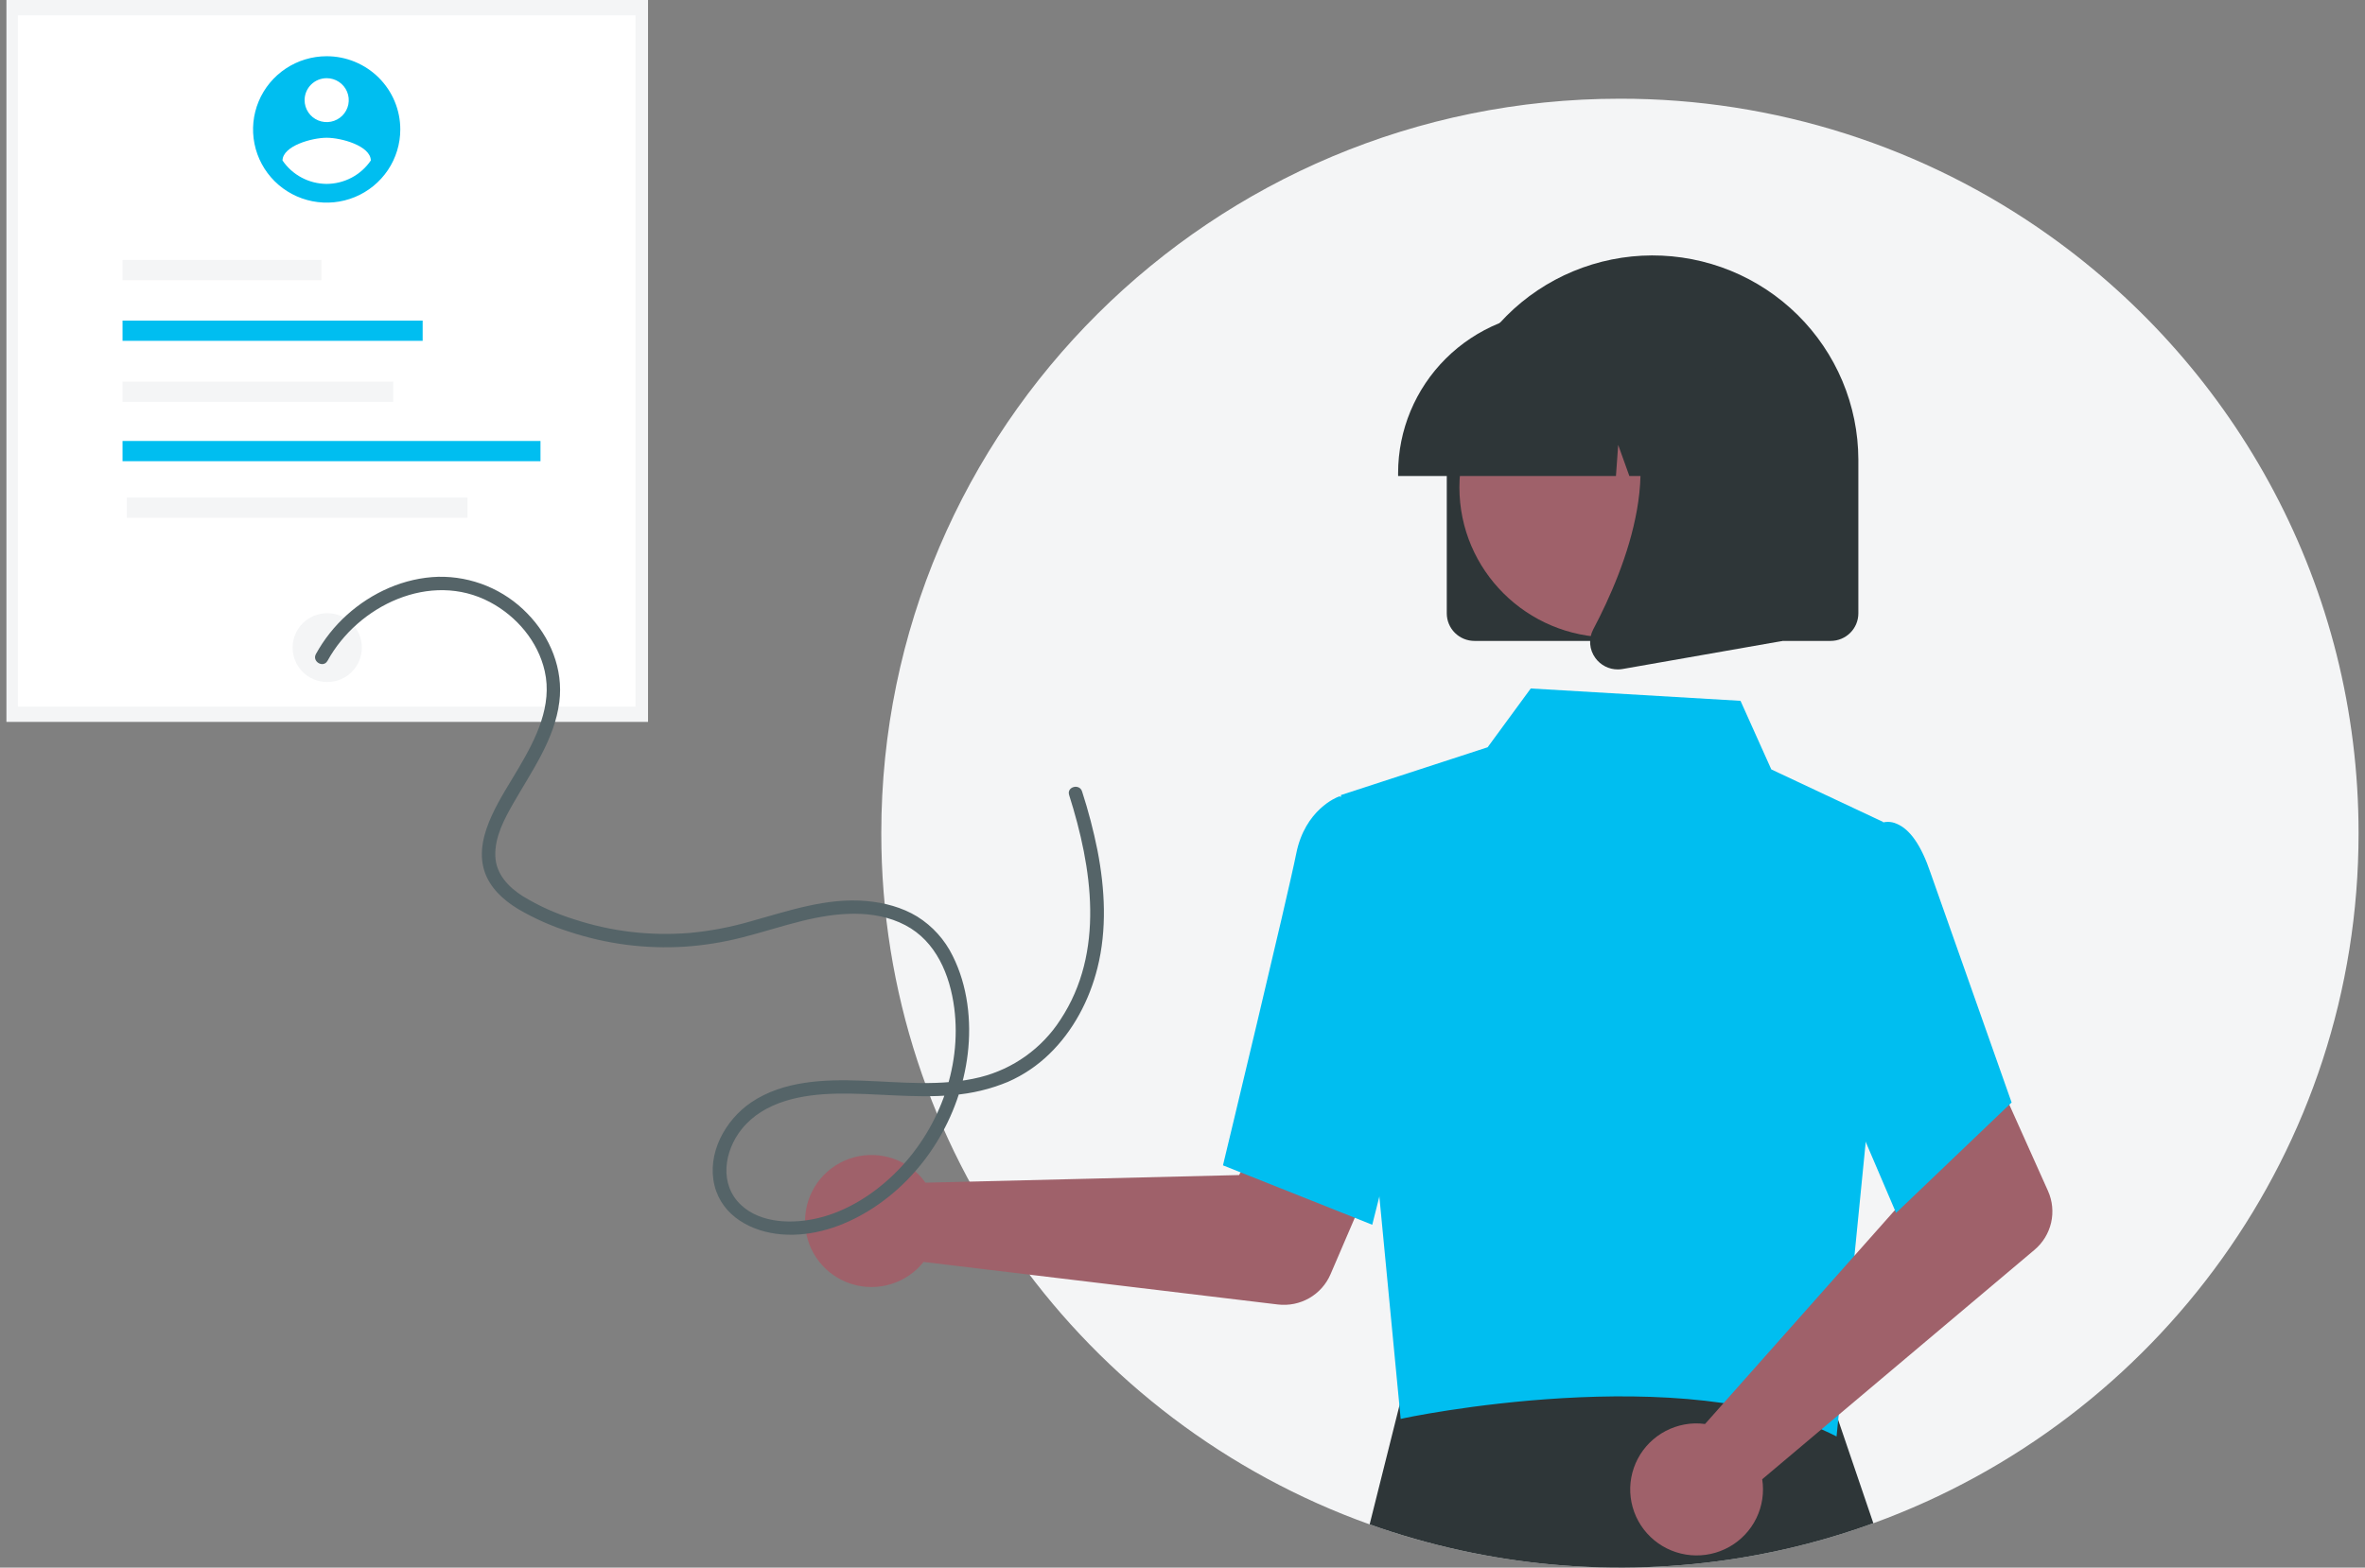 <?xml version="1.0" encoding="UTF-8"?>
<svg xmlns="http://www.w3.org/2000/svg" width="184" height="122" viewBox="0 0 184 122" fill="none">
  <rect x="0" y="0" width="184" height="122" fill="#808080" stroke="none"/>
  <g clip-path="url(#clip0_303_7586)">
    <path d="M183.5 64.841C183.5 89.518 167.775 110.544 145.749 118.545C142.399 119.764 138.94 120.667 135.419 121.241C125.733 122.821 115.802 121.924 106.56 118.635C84.395 110.7 68.555 89.603 68.566 64.829C68.566 33.274 94.295 7.682 126.033 7.682C138.027 7.665 149.724 11.397 159.47 18.352C174.02 28.72 183.5 45.679 183.5 64.841Z" fill="#F4F5F6"></path>
    <path d="M145.749 118.544C142.399 119.764 138.94 120.667 135.419 121.241C125.733 122.821 115.802 121.924 106.56 118.634L109.214 108.043L109.374 107.407L114.79 107.428L141.998 107.525L142.347 108.549L145.749 118.544Z" fill="#2E3638"></path>
    <path d="M50.418 0H0.5V56.181H50.418V0Z" fill="#F4F5F6"></path>
    <path d="M49.441 1.189H1.39V54.993H49.441V1.189Z" fill="white"></path>
    <path d="M25.459 53.08C26.947 53.08 28.153 51.88 28.153 50.401C28.153 48.921 26.947 47.722 25.459 47.722C23.972 47.722 22.766 48.921 22.766 50.401C22.766 51.88 23.972 53.08 25.459 53.08Z" fill="#F4F5F6"></path>
    <path d="M25.004 20.234H9.534V21.808H25.004V20.234Z" fill="#F4F5F6"></path>
    <path d="M32.883 24.951H9.534V26.525H32.883V24.951Z" fill="#00BEF0"></path>
    <path d="M30.591 29.698H9.534V31.272H30.591V29.698Z" fill="#F4F5F6"></path>
    <path d="M42.05 34.319H9.534V35.893H42.05V34.319Z" fill="#00BEF0"></path>
    <path d="M36.372 38.72H9.872V40.294H36.372V38.72Z" fill="#F4F5F6"></path>
    <path d="M71.482 91.418C71.672 91.612 71.846 91.82 72.003 92.041L96.402 91.448L99.248 86.274L107.659 89.526L103.515 99.172C103.18 99.951 102.6 100.601 101.862 101.025C101.124 101.448 100.268 101.622 99.422 101.521L71.856 98.209C71.205 99.027 70.32 99.63 69.317 99.936C68.314 100.242 67.241 100.237 66.241 99.922C65.241 99.606 64.361 98.996 63.719 98.171C63.076 97.347 62.701 96.347 62.644 95.305C62.586 94.263 62.849 93.228 63.397 92.339C63.945 91.449 64.753 90.747 65.712 90.325C66.672 89.902 67.737 89.781 68.768 89.976C69.799 90.171 70.745 90.674 71.481 91.417L71.482 91.418Z" fill="#9F616A"></path>
    <path d="M104.322 61.877L115.74 58.155L119.094 53.58L135.414 54.541L137.81 59.879L146.512 63.969L145.175 88.673L142.887 111.792C131.122 105.733 109.166 110.353 108.974 110.428L104.322 61.877Z" fill="#00BEF0"></path>
    <path d="M106.763 95.315L95.149 90.693L95.198 90.487C95.248 90.28 100.191 69.734 100.848 66.433C101.531 62.993 104.029 62.042 104.135 62.003L104.213 61.975L108.809 63.366L110.828 79.142L106.763 95.315Z" fill="#00BEF0"></path>
    <path d="M131.84 110.776C132.113 110.77 132.385 110.785 132.655 110.821L148.806 92.621L146.927 87.029L155.044 83.106L159.337 92.686C159.684 93.46 159.769 94.325 159.58 95.152C159.39 95.978 158.937 96.721 158.287 97.268L137.102 115.121C137.264 116.152 137.106 117.208 136.649 118.147C136.193 119.087 135.46 119.866 134.547 120.381C133.635 120.896 132.587 121.122 131.542 121.03C130.497 120.938 129.505 120.532 128.698 119.865C127.891 119.199 127.307 118.304 127.024 117.299C126.74 116.294 126.771 115.228 127.113 114.241C127.454 113.254 128.089 112.394 128.933 111.775C129.778 111.156 130.792 110.808 131.84 110.776Z" fill="#9F616A"></path>
    <path d="M147.517 94.393L140.779 78.63L143.407 67.65L146.239 64.092C146.446 64.004 146.67 63.96 146.895 63.962C147.121 63.964 147.343 64.012 147.549 64.104C148.594 64.522 149.482 65.804 150.192 67.912L156.506 85.801L147.517 94.393Z" fill="#00BEF0"></path>
    <path d="M112.561 47.739V35.856C112.554 33.764 112.962 31.692 113.76 29.758C114.558 27.823 115.731 26.064 117.213 24.58C118.695 23.096 120.456 21.918 122.396 21.111C124.336 20.304 126.416 19.885 128.519 19.878C130.621 19.872 132.704 20.277 134.649 21.07C136.595 21.864 138.363 23.032 139.855 24.505C141.347 25.979 142.532 27.731 143.343 29.66C144.154 31.59 144.575 33.659 144.582 35.75C144.582 35.785 144.582 35.821 144.582 35.856V47.739C144.581 48.307 144.354 48.85 143.951 49.251C143.548 49.652 143.001 49.878 142.431 49.879H114.712C114.142 49.878 113.595 49.652 113.192 49.251C112.789 48.85 112.562 48.307 112.561 47.739Z" fill="#2E3638"></path>
    <path d="M125.282 49.602C131.764 49.602 137.02 44.375 137.02 37.927C137.02 31.479 131.764 26.252 125.282 26.252C118.799 26.252 113.544 31.479 113.544 37.927C113.544 44.375 118.799 49.602 125.282 49.602Z" fill="#9F616A"></path>
    <path d="M108.774 36.806C108.778 33.467 110.113 30.265 112.487 27.903C114.862 25.542 118.081 24.213 121.439 24.209H123.828C127.186 24.213 130.405 25.542 132.78 27.903C135.154 30.265 136.489 33.467 136.493 36.806V37.044H131.443L129.721 32.246L129.376 37.044H126.766L125.897 34.624L125.723 37.044H108.774V36.806Z" fill="#2E3638"></path>
    <path d="M124.127 51.215C123.889 50.896 123.748 50.516 123.718 50.12C123.688 49.725 123.772 49.328 123.958 48.977C126.49 44.187 130.036 35.335 125.33 29.876L124.992 29.484H138.655V49.886L126.244 52.064C126.118 52.086 125.991 52.097 125.863 52.097C125.524 52.097 125.19 52.018 124.889 51.864C124.587 51.711 124.326 51.489 124.127 51.216L124.127 51.215Z" fill="#2E3638"></path>
    <path d="M25.416 4.376C24.283 4.376 23.175 4.71 22.234 5.336C21.292 5.962 20.557 6.851 20.124 7.892C19.69 8.933 19.577 10.079 19.798 11.184C20.019 12.289 20.564 13.304 21.365 14.101C22.166 14.898 23.187 15.44 24.298 15.66C25.409 15.88 26.561 15.767 27.607 15.336C28.654 14.905 29.548 14.175 30.178 13.238C30.807 12.301 31.143 11.2 31.143 10.073V10.073C31.143 9.324 30.995 8.584 30.707 7.892C30.419 7.201 29.997 6.573 29.466 6.044C28.934 5.515 28.302 5.096 27.607 4.809C26.913 4.523 26.168 4.376 25.416 4.376H25.416ZM25.416 6.085C25.756 6.085 26.088 6.185 26.37 6.373C26.653 6.56 26.873 6.827 27.003 7.14C27.133 7.452 27.167 7.795 27.101 8.127C27.035 8.458 26.871 8.763 26.631 9.002C26.39 9.241 26.084 9.404 25.751 9.47C25.418 9.536 25.072 9.502 24.758 9.372C24.444 9.243 24.176 9.024 23.987 8.743C23.798 8.462 23.698 8.132 23.698 7.794C23.698 7.34 23.879 6.906 24.201 6.585C24.523 6.265 24.96 6.085 25.416 6.085ZM25.416 14.312C24.737 14.309 24.069 14.141 23.47 13.823C22.871 13.506 22.36 13.047 21.979 12.488C22.007 11.349 24.27 10.721 25.416 10.721C26.561 10.721 28.825 11.349 28.852 12.488C28.471 13.047 27.96 13.505 27.361 13.823C26.762 14.14 26.095 14.309 25.416 14.312Z" fill="#00BEF0"></path>
    <path d="M25.482 51.428C27.842 47.127 33.495 44.403 38.119 46.858C40.2 47.963 41.855 49.917 42.38 52.227C42.989 54.911 41.705 57.47 40.379 59.724C39.66 60.948 38.871 62.147 38.276 63.438C37.659 64.774 37.218 66.319 37.682 67.773C38.1 69.083 39.148 70.036 40.296 70.736C41.563 71.48 42.91 72.078 44.312 72.52C47.198 73.475 50.242 73.867 53.278 73.674C54.786 73.572 56.282 73.332 57.746 72.956C59.303 72.561 60.832 72.06 62.392 71.674C64.996 71.03 67.966 70.71 70.436 72.003C72.835 73.259 73.909 75.886 74.241 78.442C74.854 83.161 72.973 88.058 69.576 91.363C67.947 92.949 65.896 94.259 63.662 94.794C61.714 95.262 59.211 95.232 57.66 93.783C55.929 92.166 56.337 89.573 57.711 87.866C59.466 85.689 62.438 85.166 65.09 85.113C68.107 85.053 71.122 85.5 74.137 85.222C75.609 85.108 77.053 84.762 78.416 84.196C79.613 83.672 80.706 82.936 81.64 82.026C83.501 80.227 84.757 77.83 85.381 75.338C86.133 72.342 85.969 69.193 85.386 66.183C85.075 64.631 84.674 63.098 84.186 61.592C83.985 60.956 82.976 61.228 83.179 61.868C84.976 67.536 85.978 74.09 82.506 79.352C81.069 81.584 78.83 83.187 76.246 83.834C73.241 84.577 70.088 84.21 67.033 84.099C64.128 83.994 60.938 84.107 58.447 85.79C56.404 87.171 54.976 89.796 55.593 92.275C56.189 94.665 58.498 95.877 60.808 96.064C63.231 96.261 65.616 95.451 67.652 94.186C71.886 91.555 74.701 86.927 75.29 82.02C75.597 79.463 75.285 76.709 74.119 74.388C73.505 73.132 72.549 72.072 71.359 71.329C70.173 70.606 68.803 70.25 67.428 70.124C64.302 69.838 61.299 70.905 58.334 71.722C56.82 72.159 55.267 72.454 53.697 72.602C52.174 72.728 50.641 72.703 49.122 72.528C47.615 72.351 46.13 72.023 44.689 71.55C43.277 71.115 41.925 70.508 40.665 69.74C39.553 69.033 38.592 68.02 38.537 66.64C38.477 65.143 39.236 63.743 39.958 62.481C41.383 59.988 43.145 57.55 43.516 54.632C43.842 52.08 42.809 49.564 41.026 47.743C40.133 46.819 39.056 46.089 37.866 45.597C36.675 45.106 35.395 44.864 34.106 44.888C31.46 44.963 28.927 46.108 26.981 47.865C26.016 48.737 25.204 49.764 24.578 50.901C24.256 51.489 25.158 52.014 25.48 51.426L25.482 51.428Z" fill="#556468"></path>
  </g>
  <defs>
    <clipPath id="clip0_303_7586">
      <rect width="183" height="122" fill="white" transform="translate(0.5)"></rect>
    </clipPath>
  </defs>
</svg>
